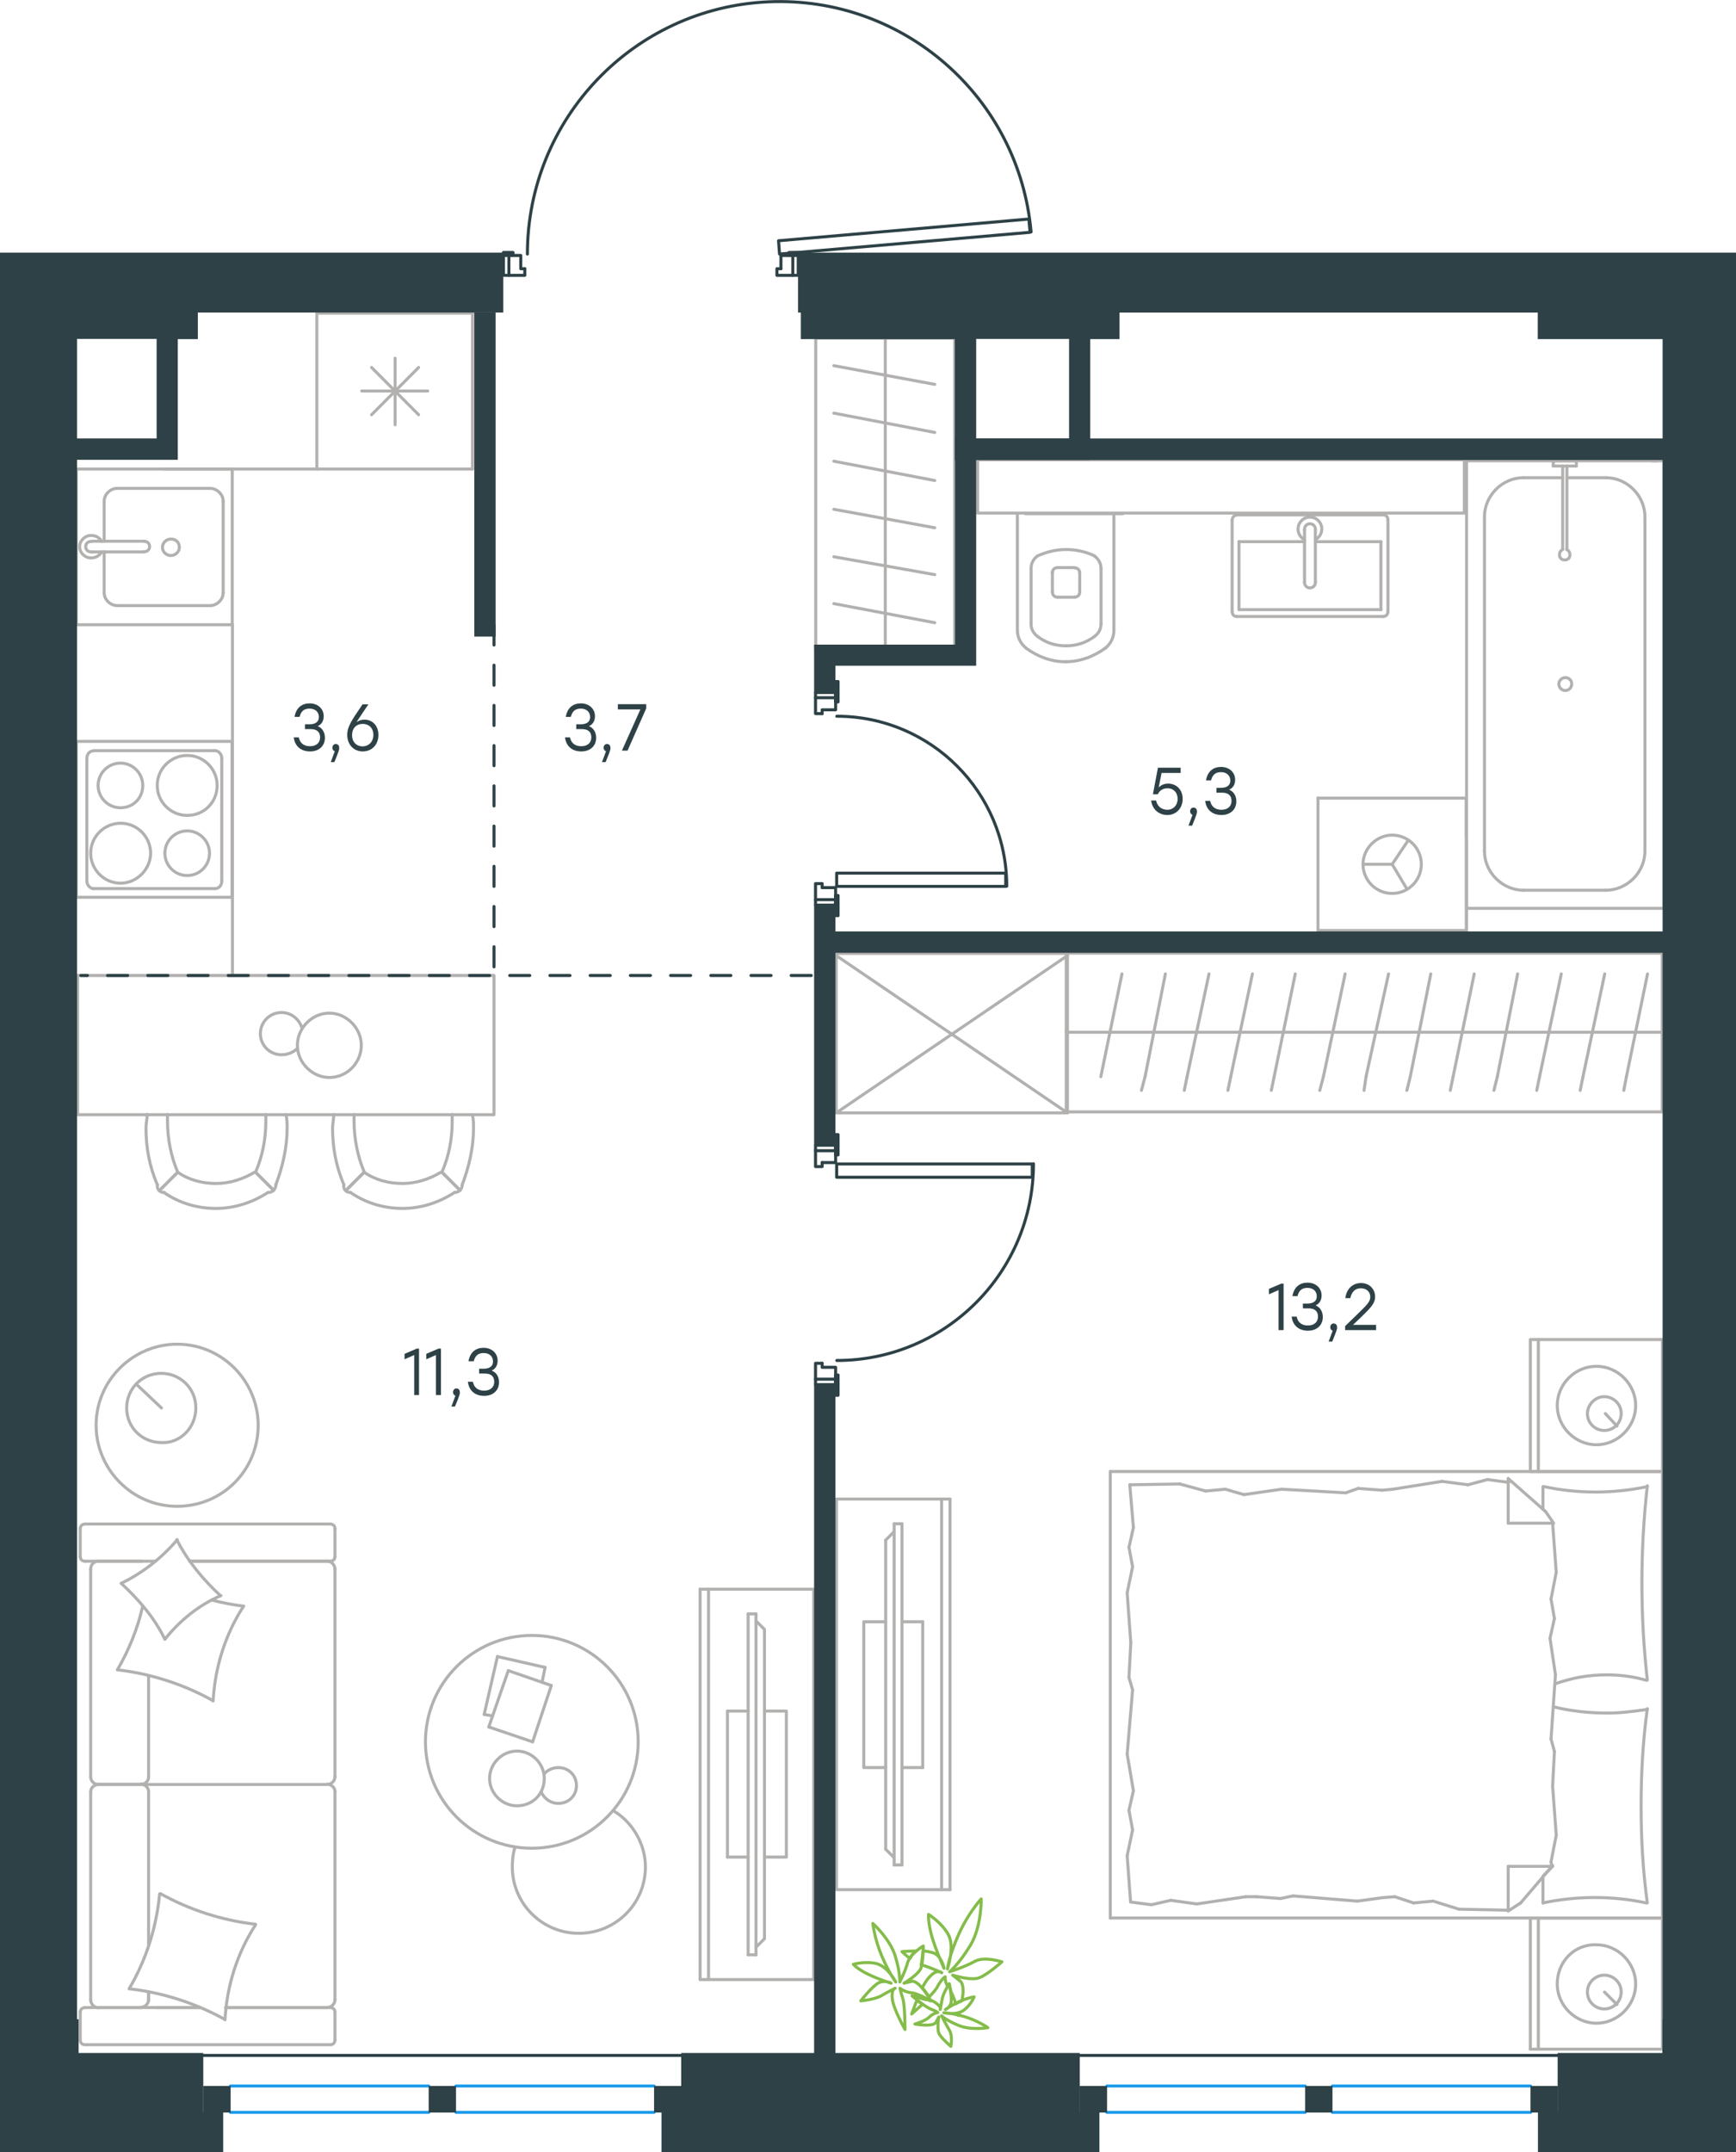 <?xml version="1.0" encoding="utf-8"?>
<!-- Generator: Adobe Illustrator 26.5.0, SVG Export Plug-In . SVG Version: 6.00 Build 0)  -->
<svg version="1.1" id="Слой_1" xmlns="http://www.w3.org/2000/svg" xmlns:xlink="http://www.w3.org/1999/xlink" x="0px" y="0px"
	 viewBox="0 0 863.4 1070" style="enable-background:new 0 0 863.4 1070;" xml:space="preserve">
<style type="text/css">
	.st0{fill:none;stroke:#B2B1B0;stroke-width:1.5;stroke-linecap:round;stroke-linejoin:round;stroke-miterlimit:22.926;}
	.st1{fill:none;stroke:#2D4146;stroke-width:1.5;stroke-linecap:round;stroke-linejoin:round;stroke-miterlimit:10;}
	.st2{fill:none;stroke:#2D4146;stroke-width:1.5;stroke-linecap:round;stroke-linejoin:round;stroke-miterlimit:22.926;}
	.st3{fill:none;stroke:#1D9CEB;stroke-width:1.5;stroke-linecap:round;stroke-linejoin:round;stroke-miterlimit:22.926;}
	.st4{fill-rule:evenodd;clip-rule:evenodd;fill:#2D4146;}
	.st5{enable-background:new    ;}
	.st6{fill:#2D4146;}
	
		.st7{fill:none;stroke:#2D4146;stroke-width:1.5;stroke-linecap:round;stroke-linejoin:round;stroke-miterlimit:22.926;stroke-dasharray:10;}
	.st8{fill:none;stroke:#84BC4A;stroke-width:1.5;stroke-linecap:round;stroke-linejoin:round;stroke-miterlimit:22.926;}
</style>
<g>
	<line class="st0" x1="558.4" y1="255.4" x2="510" y2="255.4"/>
	<g>
		<line class="st0" x1="554" y1="313.2" x2="554" y2="255.4"/>
		<line class="st0" x1="512.8" y1="282.8" x2="512.8" y2="310.1"/>
		<line class="st0" x1="547.6" y1="310.1" x2="547.6" y2="282.8"/>
		<line class="st0" x1="523.4" y1="284.3" x2="523.4" y2="294.3"/>
		<line class="st0" x1="537" y1="294.3" x2="537" y2="284.3"/>
		<line class="st0" x1="534.4" y1="282.2" x2="526" y2="282.2"/>
		<line class="st0" x1="506" y1="255.4" x2="506" y2="313.2"/>
		<line class="st0" x1="526" y1="296.9" x2="534.4" y2="296.9"/>
		<path class="st0" d="M510.2,322.2c5.8,4.2,12.6,6.8,19.5,6.8c0,0,0,0,0.5,0"/>
		<path class="st0" d="M526,282.2c-1.6,0-2.6,1.1-2.6,2.6"/>
		<path class="st0" d="M516,276.4c-2.1,1.6-3.2,3.7-3.2,6.3"/>
		<path class="st0" d="M523.4,294.3c0,1.6,1.1,2.6,2.6,2.6"/>
		<path class="st0" d="M516,316.4c4.2,3.2,8.9,4.7,14.2,4.7"/>
		<path class="st0" d="M534.4,296.9c1.6,0,2.6-1.1,2.6-2.6"/>
		<path class="st0" d="M537,284.9c0-1.6-1.1-2.6-2.6-2.6"/>
		<path class="st0" d="M547.6,282.8c0-2.6-1.1-4.7-3.2-6.3"/>
		<path class="st0" d="M544.4,276.4c-4.2-2.1-9.5-3.2-14.2-3.2s-9.5,1.1-14.2,3.2"/>
		<path class="st0" d="M544.4,316.4c2.1-1.6,3.2-3.7,3.2-6.3"/>
		<path class="st0" d="M529.8,329L529.8,329c7.4,0,14.2-2.6,20-6.8"/>
		<path class="st0" d="M506,313.2c0,3.7,1.6,6.8,4.2,8.9"/>
		<path class="st0" d="M549.8,322.2c2.6-2.1,4.2-5.3,4.2-8.9"/>
		<path class="st0" d="M530.2,321.1L530.2,321.1c5.3,0,10-1.6,14.2-4.7"/>
		<path class="st0" d="M512.8,310.1c0,2.6,1.1,4.7,3.2,6.3"/>
	</g>
	<rect x="486.2" y="228.6" class="st0" width="242.1" height="26.5"/>
</g>
<g>
	<line class="st0" x1="616.2" y1="303.1" x2="616.2" y2="269.3"/>
	<line class="st0" x1="616.2" y1="269.3" x2="648.8" y2="269.3"/>
	<line class="st0" x1="654.2" y1="269.3" x2="686.8" y2="269.3"/>
	<line class="st0" x1="686.8" y1="303.1" x2="616.2" y2="303.1"/>
	<line class="st0" x1="686.8" y1="269.3" x2="686.8" y2="303.1"/>
	<line class="st0" x1="688" y1="256" x2="615.1" y2="256"/>
	<line class="st0" x1="690.3" y1="303.9" x2="690.3" y2="258.6"/>
	<line class="st0" x1="615.1" y1="306.5" x2="688" y2="306.5"/>
	<line class="st0" x1="612.8" y1="258.6" x2="612.8" y2="303.9"/>
	<path class="st0" d="M612.8,303.9c0,1.6,0.9,2.6,2.3,2.6"/>
	<path class="st0" d="M688,306.5c1.4,0,2.3-1.1,2.3-2.6"/>
	<path class="st0" d="M690.3,258.6c0-1.6-0.9-2.6-2.3-2.6"/>
	<path class="st0" d="M615.1,256c-0.9,0-2.3,1.1-2.3,2.6"/>
	<line class="st0" x1="654.2" y1="289.6" x2="654.2" y2="263.5"/>
	<line class="st0" x1="648.8" y1="263.5" x2="648.8" y2="289.6"/>
	<path class="st0" d="M654.2,289.6L654.2,289.6c0,1.5-1.2,2.7-2.7,2.7s-2.7-1.2-2.7-2.7l0,0"/>
	<path class="st0" d="M648.8,268.3c-2-1-3.2-3-3.2-5.3c0-3.3,2.7-5.9,5.9-5.9c3.3,0,5.9,2.7,5.9,5.9c0,2.2-1.3,4.3-3.2,5.3"/>
	<path class="st0" d="M648.8,263.5c0-0.1,0-0.3,0-0.4c0-1.5,1.2-2.7,2.7-2.7s2.7,1.2,2.7,2.7c0,0.1,0,0.3,0,0.4"/>
</g>
<g>
	<line class="st0" x1="780.1" y1="237.5" x2="798.7" y2="237.5"/>
	<line class="st0" x1="757.7" y1="237.5" x2="777.2" y2="237.5"/>
	<line class="st0" x1="818.1" y1="256.9" x2="818.1" y2="423.2"/>
	<line class="st0" x1="798.7" y1="442.6" x2="757.7" y2="442.6"/>
	<line class="st0" x1="729.4" y1="451.6" x2="729.4" y2="229.1"/>
	<line class="st0" x1="827.6" y1="451.6" x2="729.4" y2="451.6"/>
	<line class="st0" x1="738.3" y1="423.2" x2="738.3" y2="256.9"/>
	<line class="st0" x1="827.6" y1="229.1" x2="827.6" y2="451.6"/>
	<line class="st0" x1="729.4" y1="229.1" x2="827.6" y2="229.1"/>
	<path class="st0" d="M798.7,442.6c10.5,0,19.4-8.9,19.4-19.4"/>
	<path class="st0" d="M757.7,237.5c-10.5,0-19.4,8.9-19.4,19.4"/>
	<path class="st0" d="M738.3,423.2c0,10.5,8.9,19.4,19.4,19.4"/>
	<path class="st0" d="M818.1,256.9c0-10.5-8.9-19.4-19.4-19.4"/>
	<line class="st0" x1="821.8" y1="229.1" x2="824.4" y2="229.1"/>
	<line class="st0" x1="779.3" y1="231.7" x2="779.3" y2="273.2"/>
	<line class="st0" x1="777.2" y1="273.2" x2="777.2" y2="231.7"/>
	<line class="st0" x1="772.5" y1="229.1" x2="784" y2="229.1"/>
	<line class="st0" x1="784" y1="229.1" x2="784" y2="231.7"/>
	<line class="st0" x1="784" y1="231.7" x2="772.5" y2="231.7"/>
	<line class="st0" x1="772.5" y1="231.7" x2="772.5" y2="229.1"/>
	<path class="st0" d="M777.2,273.2c-1.1,0.5-1.6,1.6-1.6,2.6c0,1.6,1.1,2.6,2.6,2.6c1.6,0,2.6-1,2.6-2.6c0-1-0.5-2.1-1.6-2.6"/>
	<path class="st0" d="M778.5,336.9c-1.7,0-3.2,1.4-3.2,3.2c0,1.7,1.4,3.2,3.2,3.2c1.7,0,3.2-1.4,3.2-3.2
		C781.7,338.1,780.2,336.9,778.5,336.9z"/>
</g>
<g>
	<line class="st0" x1="655.5" y1="396.7" x2="655.5" y2="462.6"/>
	<g>
		<line class="st0" x1="729.3" y1="462.6" x2="655.5" y2="462.6"/>
		<line class="st0" x1="729.3" y1="416.5" x2="729.3" y2="396.7"/>
		<line class="st0" x1="729.3" y1="462.6" x2="729.3" y2="396.7"/>
		<line class="st0" x1="692.4" y1="429.7" x2="700.3" y2="417.9"/>
		<line class="st0" x1="692.4" y1="429.7" x2="677.9" y2="429.7"/>
		<line class="st0" x1="692.4" y1="429.7" x2="699.8" y2="442.1"/>
		<path class="st0" d="M677.9,429.7c0,8,6.5,14.5,14.5,14.5s14.5-6.5,14.5-14.5s-6.5-14.5-14.5-14.5
			C684.7,415.2,677.9,421.7,677.9,429.7z"/>
		<line class="st0" x1="729.3" y1="396.8" x2="655.5" y2="396.8"/>
	</g>
</g>
<line class="st0" x1="729.4" y1="418.6" x2="729.4" y2="463.1"/>
<g>
	<rect x="405.7" y="168.1" class="st0" width="69.1" height="154.7"/>
	<line class="st0" x1="440.3" y1="322.7" x2="440.3" y2="168.1"/>
	<line class="st0" x1="464.9" y1="191.1" x2="414.7" y2="181.8"/>
	<line class="st0" x1="464.9" y1="215" x2="414.7" y2="205.4"/>
	<line class="st0" x1="464.9" y1="238.9" x2="414.7" y2="229.3"/>
	<line class="st0" x1="464.9" y1="262.4" x2="414.7" y2="253.2"/>
	<line class="st0" x1="464.9" y1="285.7" x2="414.7" y2="276.8"/>
	<line class="st0" x1="464.9" y1="309.6" x2="414.7" y2="300.1"/>
</g>
<g>
	<line class="st0" x1="235" y1="155.7" x2="235" y2="233.2"/>
	<line class="st0" x1="196.5" y1="178.1" x2="196.5" y2="211.2"/>
	<line class="st0" x1="184.8" y1="206.2" x2="208.2" y2="182.7"/>
	<line class="st0" x1="184.8" y1="182.7" x2="208.2" y2="206.2"/>
	<line class="st0" x1="179.9" y1="194.4" x2="212.7" y2="194.4"/>
	<line class="st0" x1="235" y1="233.2" x2="157.6" y2="233.2"/>
	<line class="st0" x1="157.6" y1="155.7" x2="157.6" y2="233.2"/>
	<line class="st0" x1="235" y1="155.7" x2="157.6" y2="155.7"/>
</g>
<g>
	<rect x="38" y="233.2" class="st0" width="77.5" height="77.4"/>
	<line class="st0" x1="71.7" y1="269.1" x2="45.7" y2="269.1"/>
	<line class="st0" x1="51.8" y1="274.4" x2="51.8" y2="294.7"/>
	<line class="st0" x1="111" y1="294.7" x2="111" y2="249.2"/>
	<line class="st0" x1="51.8" y1="249.2" x2="51.8" y2="269.1"/>
	<line class="st0" x1="104.5" y1="242.8" x2="58.3" y2="242.8"/>
	<line class="st0" x1="45.7" y1="274.4" x2="71.7" y2="274.4"/>
	<line class="st0" x1="58.3" y1="301.1" x2="104.5" y2="301.1"/>
	<path class="st0" d="M71.7,269.1L71.7,269.1c1.5,0,2.7,1.1,2.7,2.6s-1.1,2.6-2.7,2.6"/>
	<path class="st0" d="M58.3,301.1c-3.4,0-6.5-3-6.5-6.4"/>
	<path class="st0" d="M50.6,274.4c-1.1,1.9-3.1,3-5.3,3c-3.1,0-5.7-2.6-5.7-5.6s2.7-5.6,5.7-5.6c2.3,0,4.2,1.1,5.3,3"/>
	<path class="st0" d="M104.5,242.8c3.4,0,6.5,3,6.5,6.4"/>
	<path class="st0" d="M51.8,249.2c0-3.4,3.1-6.4,6.5-6.4"/>
	<path class="st0" d="M111,294.7c0,3.4-3.1,6.4-6.5,6.4"/>
	<path class="st0" d="M45.7,274.4h-0.4c-1.5,0-2.7-1.1-2.7-2.6s1.1-2.6,2.7-2.6h0.4"/>
	<path class="st0" d="M85,268c-2.3,0-4.2,1.9-4.2,4.1c0,2.3,1.9,4.1,4.2,4.1c2.3,0,4.2-1.9,4.2-4.1C89.2,269.5,87.3,268,85,268z"/>
</g>
<g>
	<path class="st0" d="M71,390.5c0-6.1-5-11.1-11.1-11.1s-11.1,5-11.1,11.1s5,11.1,11.1,11.1C66.1,401.6,71,397,71,390.5z"/>
	<path class="st0" d="M74.9,424.2c0-8-6.5-14.9-14.9-14.9c-8,0-14.9,6.5-14.9,14.9c0,8,6.5,14.9,14.9,14.9
		C68,439.1,74.9,432.2,74.9,424.2z"/>
	<path class="st0" d="M104.2,424.2c0-6.1-5-11.1-11.1-11.1s-11.1,5-11.1,11.1s5,11.1,11.1,11.1C99.3,435.3,104.2,430.3,104.2,424.2z
		"/>
	<path class="st0" d="M108,390.5c0-8-6.5-14.9-14.9-14.9c-8,0-14.9,6.5-14.9,14.9c0,8,6.5,14.9,14.9,14.9S108,398.9,108,390.5z"/>
	<line class="st0" x1="43.2" y1="438" x2="43.2" y2="377.1"/>
	<line class="st0" x1="106.9" y1="441.8" x2="46.6" y2="441.8"/>
	<line class="st0" x1="110.3" y1="377.1" x2="110.3" y2="438"/>
	<line class="st0" x1="46.6" y1="373.2" x2="106.9" y2="373.2"/>
	<path class="st0" d="M110.3,438L110.3,438c0,2.3-1.5,3.8-3.4,3.8"/>
	<path class="st0" d="M43.2,377.1L43.2,377.1c0-2.3,1.5-3.8,3.4-3.8"/>
	<path class="st0" d="M46.6,441.8L46.6,441.8c-1.9,0-3.4-1.9-3.4-3.8"/>
	<path class="st0" d="M106.9,373.2L106.9,373.2c1.9,0,3.4,1.9,3.4,3.8"/>
	<rect x="38" y="368.6" class="st0" width="77.4" height="77.5"/>
</g>
<line class="st0" x1="157.6" y1="233.2" x2="81.7" y2="233.2"/>
<line class="st0" x1="115.6" y1="310.6" x2="115.6" y2="485"/>
<g>
	<rect x="38.6" y="485" class="st0" width="207.1" height="69.2"/>
	<path class="st0" d="M181.1,582.8c5.6,3.9,12.3,5.6,19.1,5.6c6.7,0,13.5-2.2,19.1-5.6"/>
	<path class="st0" d="M166,554.1c0,2.2-0.6,4.5-0.6,6.7c0,9.6,1.7,19.1,5.6,28.1"/>
	<path class="st0" d="M229.9,589c3.4-9,5.6-18.5,5.6-28.1c0-2.2,0-4.5-0.6-6.7"/>
	<path class="st0" d="M176.1,554.1c0,1.1,0,2.2,0,3.4c0,8.4,1.7,17.4,5.1,25.3"/>
	<path class="st0" d="M219.8,582.8c3.4-7.9,5.1-16.3,5.1-25.3c0-1.1,0-2.2,0-3.4"/>
	<path class="st0" d="M174.4,592.9c7.3,5.1,16.3,7.9,25.8,7.9c9,0,18-2.8,25.8-7.9"/>
	<line class="st0" x1="181.1" y1="582.8" x2="172.1" y2="591.8"/>
	<line class="st0" x1="219.8" y1="582.8" x2="228.8" y2="591.8"/>
	<line class="st0" x1="181.1" y1="582.8" x2="172.1" y2="591.8"/>
	<line class="st0" x1="219.8" y1="582.8" x2="228.8" y2="591.8"/>
	<path class="st0" d="M226,592.9c2.2,0,3.9-1.7,3.9-3.9"/>
	<path class="st0" d="M171,589c-0.4,2.2,1.1,3.9,3.4,3.9"/>
	<path class="st0" d="M88.4,582.8c5.6,3.9,12.3,5.6,19.1,5.6c6.7,0,13.5-2.2,19.1-5.6"/>
	<path class="st0" d="M73.2,554.1c0,2.2-0.6,4.5-0.6,6.7c0,9.6,1.7,19.1,5.6,28.1"/>
	<path class="st0" d="M137.2,589c3.4-9,5.6-18.5,5.6-28.1c0-2.2,0-4.5-0.6-6.7"/>
	<path class="st0" d="M83.3,554.1c0,1.1,0,2.2,0,3.4c0,8.4,1.7,17.4,5.1,25.3"/>
	<path class="st0" d="M127.1,582.8c3.4-7.9,5.1-16.3,5.1-25.3c0-1.1,0-2.2,0-3.4"/>
	<path class="st0" d="M81.6,592.9c7.3,5.1,16.3,7.9,25.8,7.9c9,0,18-2.8,25.8-7.9"/>
	<line class="st0" x1="88.4" y1="582.8" x2="79.4" y2="591.8"/>
	<line class="st0" x1="127.1" y1="582.8" x2="136.1" y2="591.8"/>
	<line class="st0" x1="88.4" y1="582.8" x2="79.4" y2="591.8"/>
	<line class="st0" x1="127.1" y1="582.8" x2="136.1" y2="591.8"/>
	<path class="st0" d="M133.3,592.9c2.2,0,3.9-1.7,3.9-3.9"/>
	<path class="st0" d="M78.3,589c-0.4,2.2,1.1,3.9,3.4,3.9"/>
	<path class="st0" d="M179.7,519.7c0-8.6-7.4-16-15.9-16c-8.6,0-15.9,7.4-15.9,16c0,8.6,7.4,16,15.9,16
		C172.7,535.7,179.7,528.3,179.7,519.7z"/>
	<path class="st0" d="M147.8,521.3c-1.9,1.9-4.7,3.1-7.8,3.1c-5.8,0-10.5-4.7-10.5-10.5s4.7-10.5,10.5-10.5c4.7,0,8.6,3.1,10.1,7.4"
		/>
</g>
<g>
	<line class="st0" x1="530.3" y1="513.2" x2="651.5" y2="513.2"/>
	<line class="st0" x1="632.3" y1="542.1" x2="633.7" y2="535.3"/>
	<line class="st0" x1="633.7" y1="535.3" x2="644.2" y2="484.2"/>
	<line class="st0" x1="610.7" y1="542.1" x2="612.1" y2="535.3"/>
	<line class="st0" x1="612.1" y1="535.3" x2="622.9" y2="484.2"/>
	<line class="st0" x1="589" y1="542.1" x2="590.4" y2="535.3"/>
	<line class="st0" x1="590.4" y1="535.3" x2="601.3" y2="484.2"/>
	<line class="st0" x1="567.7" y1="542.1" x2="569.5" y2="535.3"/>
	<line class="st0" x1="569.5" y1="535.3" x2="579.6" y2="484.2"/>
	<line class="st0" x1="547.5" y1="535.3" x2="558" y2="484.2"/>
	<rect x="530.3" y="473.9" class="st0" width="296.4" height="78.9"/>
	<line class="st0" x1="651.5" y1="513.2" x2="826.7" y2="513.2"/>
	<line class="st0" x1="807.6" y1="542.1" x2="808.9" y2="535.3"/>
	<line class="st0" x1="808.9" y1="535.3" x2="819.4" y2="484.2"/>
	<line class="st0" x1="785.9" y1="542.1" x2="787.3" y2="535.3"/>
	<line class="st0" x1="787.3" y1="535.3" x2="798.1" y2="484.2"/>
	<line class="st0" x1="764.3" y1="542.1" x2="765.7" y2="535.3"/>
	<line class="st0" x1="765.7" y1="535.3" x2="776.5" y2="484.2"/>
	<line class="st0" x1="743" y1="542.1" x2="744.7" y2="535.3"/>
	<line class="st0" x1="744.7" y1="535.3" x2="754.8" y2="484.2"/>
	<line class="st0" x1="721.3" y1="542.1" x2="722.7" y2="535.3"/>
	<line class="st0" x1="722.7" y1="535.3" x2="733.2" y2="484.2"/>
	<line class="st0" x1="699.7" y1="542.1" x2="701.4" y2="535.3"/>
	<line class="st0" x1="701.4" y1="535.3" x2="711.6" y2="484.2"/>
	<line class="st0" x1="678.4" y1="542.1" x2="679.4" y2="535.3"/>
	<line class="st0" x1="679.4" y1="535.3" x2="690.6" y2="484.2"/>
	<line class="st0" x1="658.2" y1="535.3" x2="669" y2="484.2"/>
	<line class="st0" x1="656.4" y1="542.1" x2="658.2" y2="535.3"/>
</g>
<g>
	<rect x="415.9" y="474" class="st0" width="115" height="79.3"/>
	<line class="st0" x1="415.9" y1="553.3" x2="530.9" y2="475.1"/>
	<line class="st0" x1="415.9" y1="475.1" x2="530.9" y2="553.3"/>
</g>
<g>
	<line class="st0" x1="826.8" y1="953.6" x2="826.8" y2="1018.8"/>
	<line class="st0" x1="761.1" y1="1018.8" x2="761.1" y2="953.6"/>
	<line class="st0" x1="761.1" y1="953.6" x2="826.8" y2="953.6"/>
	<line class="st0" x1="826.8" y1="1018.8" x2="761.1" y2="1018.8"/>
	<line class="st0" x1="798" y1="990.4" x2="804.2" y2="996.6"/>
	<line class="st0" x1="765.1" y1="1018.8" x2="765.1" y2="953.6"/>
	<path class="st0" d="M774.5,986.4c0,10.6,8.9,19.5,19.5,19.5s19.5-8.9,19.5-19.5s-8.9-19.5-19.5-19.5
		C782.9,966.5,774.5,975.4,774.5,986.4z"/>
	<path class="st0" d="M789.5,990.4c0,4.9,4,8.4,8.4,8.4c4.9,0,8.4-4,8.4-8.4c0-4.9-4-8.4-8.4-8.4S789.5,985.6,789.5,990.4z"/>
	<line class="st0" x1="826.8" y1="731.6" x2="826.8" y2="953.6"/>
	<line class="st0" x1="767.4" y1="750.4" x2="767.4" y2="739.1"/>
	<line class="st0" x1="772.2" y1="927.9" x2="750.1" y2="927.9"/>
	<line class="st0" x1="767.4" y1="932.8" x2="772.2" y2="927.9"/>
	<line class="st0" x1="552.2" y1="731.6" x2="826.8" y2="731.6"/>
	<line class="st0" x1="750.1" y1="950.1" x2="750.1" y2="927.9"/>
	<line class="st0" x1="826.8" y1="953.6" x2="552.2" y2="953.6"/>
	<line class="st0" x1="750.1" y1="735.1" x2="768.7" y2="751.5"/>
	<line class="st0" x1="768.7" y1="751.5" x2="772.7" y2="757.3"/>
	<line class="st0" x1="767.4" y1="946.1" x2="767.4" y2="933.2"/>
	<line class="st0" x1="772.2" y1="757.3" x2="750.1" y2="757.3"/>
	<line class="st0" x1="772.2" y1="927.5" x2="756.3" y2="946.1"/>
	<line class="st0" x1="756.3" y1="946.1" x2="750.1" y2="950.1"/>
	<line class="st0" x1="750.1" y1="735.1" x2="750.1" y2="757.3"/>
	<line class="st0" x1="561.5" y1="834" x2="562.4" y2="816.7"/>
	<line class="st0" x1="563.7" y1="890.3" x2="560.6" y2="872.1"/>
	<line class="st0" x1="563.3" y1="909.8" x2="561.5" y2="900"/>
	<line class="st0" x1="561.5" y1="900" x2="563.7" y2="890.3"/>
	<line class="st0" x1="563.3" y1="840.2" x2="561.5" y2="834"/>
	<line class="st0" x1="560.6" y1="872.1" x2="563.3" y2="840.2"/>
	<line class="st0" x1="562.3" y1="945.7" x2="560.6" y2="922.6"/>
	<line class="st0" x1="560.6" y1="922.6" x2="563.3" y2="909.8"/>
	<line class="st0" x1="563.7" y1="759.5" x2="561.9" y2="738.2"/>
	<line class="st0" x1="563.3" y1="779" x2="561.5" y2="769.3"/>
	<line class="st0" x1="561.5" y1="769.3" x2="563.7" y2="759.5"/>
	<line class="st0" x1="562.4" y1="816.7" x2="560.6" y2="791.9"/>
	<line class="st0" x1="560.6" y1="791.9" x2="563.3" y2="779"/>
	<line class="st0" x1="552.2" y1="731.6" x2="552.2" y2="953.6"/>
	<path class="st0" d="M819.3,835.3c-1.8-16-2.7-31.9-2.7-48.3c0-16,0.9-32.4,2.7-48.3"/>
	<path class="st0" d="M773.3,837.2c8.9-3.1,16.7-4.5,26-4.5c6.7,0,13.3,0.9,19.5,2.7"/>
	<path class="st0" d="M819.3,739.1c-8.4,1.8-17.3,2.7-25.7,2.7c-8.9,0-17.3-0.9-25.7-2.7"/>
	<path class="st0" d="M819.3,849.9c-6.7,0.9-13.3,1.8-19.5,1.8c-9.3,0-18.2-0.9-27.1-3.1"/>
	<line class="st0" x1="693.7" y1="943" x2="687.5" y2="943.5"/>
	<line class="st0" x1="712.8" y1="945.2" x2="703" y2="946.1"/>
	<line class="st0" x1="703" y1="946.1" x2="693.7" y2="943"/>
	<line class="st0" x1="750.1" y1="949.7" x2="725.6" y2="949.2"/>
	<line class="st0" x1="725.6" y1="949.2" x2="712.8" y2="945.2"/>
	<line class="st0" x1="636.9" y1="943.9" x2="624.9" y2="943"/>
	<line class="st0" x1="687.5" y1="943.5" x2="675.1" y2="945.2"/>
	<line class="st0" x1="643.1" y1="942.6" x2="636.9" y2="943.9"/>
	<line class="st0" x1="675.1" y1="945.2" x2="643.1" y2="942.6"/>
	<line class="st0" x1="624.9" y1="943" x2="619.6" y2="943"/>
	<line class="st0" x1="582.3" y1="944.8" x2="572.6" y2="947"/>
	<line class="st0" x1="572.6" y1="947" x2="562.8" y2="945.7"/>
	<line class="st0" x1="619.6" y1="943" x2="595.2" y2="946.6"/>
	<line class="st0" x1="595.2" y1="946.6" x2="582.3" y2="944.8"/>
	<line class="st0" x1="618.7" y1="743.1" x2="624.9" y2="742.2"/>
	<line class="st0" x1="599.6" y1="741.3" x2="609.4" y2="740.4"/>
	<line class="st0" x1="609.4" y1="740.4" x2="618.7" y2="743.1"/>
	<line class="st0" x1="561.9" y1="738.2" x2="586.8" y2="737.8"/>
	<line class="st0" x1="586.8" y1="737.8" x2="599.6" y2="741.3"/>
	<line class="st0" x1="675.5" y1="740" x2="687.5" y2="740.9"/>
	<line class="st0" x1="624.9" y1="742.2" x2="637.4" y2="740.4"/>
	<line class="st0" x1="669.3" y1="742.2" x2="675.5" y2="740"/>
	<line class="st0" x1="637.4" y1="740.4" x2="669.3" y2="742.2"/>
	<line class="st0" x1="687.5" y1="740.9" x2="692.8" y2="740.4"/>
	<line class="st0" x1="749.6" y1="736.9" x2="750.5" y2="736.9"/>
	<line class="st0" x1="730.1" y1="738.2" x2="739.8" y2="735.6"/>
	<line class="st0" x1="739.8" y1="735.6" x2="749.6" y2="736.9"/>
	<line class="st0" x1="692.8" y1="740.4" x2="717.2" y2="736.5"/>
	<line class="st0" x1="717.2" y1="736.5" x2="730.1" y2="738.2"/>
	<path class="st0" d="M819.3,946.1c-2.2-16-3.1-31.9-3.1-48.3c0-16,0.9-32.4,3.1-48.3"/>
	<path class="st0" d="M767.4,946.1c8.4-1.8,17.3-2.7,25.7-2.7c8.9,0,17.3,0.9,25.7,2.7"/>
	<line class="st0" x1="773.1" y1="870.8" x2="772.2" y2="888"/>
	<line class="st0" x1="770.9" y1="814.5" x2="773.6" y2="832.6"/>
	<line class="st0" x1="771.4" y1="795" x2="773.1" y2="804.7"/>
	<line class="st0" x1="773.1" y1="804.7" x2="770.9" y2="814.5"/>
	<line class="st0" x1="771.4" y1="864.6" x2="773.1" y2="870.8"/>
	<line class="st0" x1="773.6" y1="832.6" x2="771.4" y2="864.6"/>
	<line class="st0" x1="772.2" y1="757.3" x2="774" y2="781.7"/>
	<line class="st0" x1="774" y1="781.7" x2="771.4" y2="795"/>
	<line class="st0" x1="771.4" y1="925.7" x2="771.8" y2="927.9"/>
	<line class="st0" x1="772.2" y1="888" x2="774" y2="912.4"/>
	<line class="st0" x1="774" y1="912.4" x2="771.4" y2="925.7"/>
	<line class="st0" x1="826.8" y1="666" x2="826.8" y2="731.6"/>
	<line class="st0" x1="761.1" y1="731.6" x2="761.1" y2="666"/>
	<line class="st0" x1="761.6" y1="666" x2="826.8" y2="666"/>
	<line class="st0" x1="826.8" y1="731.6" x2="761.6" y2="731.6"/>
	<line class="st0" x1="798.4" y1="702.8" x2="804.2" y2="709"/>
	<line class="st0" x1="765.1" y1="731.6" x2="765.1" y2="666"/>
	<path class="st0" d="M774.5,698.8c0,10.6,8.9,19.5,19.5,19.5s19.5-8.9,19.5-19.5s-8.9-19.5-19.5-19.5
		C783.3,679.3,774.5,688.1,774.5,698.8z"/>
	<path class="st0" d="M789.5,702.8c0,4.9,4,8.4,8.4,8.4c4.9,0,8.4-4,8.4-8.4c0-4.9-4-8.4-8.4-8.4
		C793.5,694.3,789.5,698.3,789.5,702.8z"/>
</g>
<g>
	<g>
		<line class="st0" x1="468.3" y1="939.5" x2="468.3" y2="745.3"/>
		<polyline class="st0" points="472.5,745.3 416,745.3 416,939.5 472.5,939.5 		"/>
		<line class="st0" x1="472.5" y1="939.5" x2="472.5" y2="745.3"/>
	</g>
	<g>
		<polyline class="st0" points="440.5,806.3 429.6,806.3 429.6,878.8 440.5,878.8 		"/>
		<line class="st0" x1="448.6" y1="878.8" x2="458.9" y2="878.8"/>
		<line class="st0" x1="458.9" y1="878.8" x2="458.9" y2="806.3"/>
		<line class="st0" x1="458.9" y1="806.3" x2="448.6" y2="806.3"/>
		<line class="st0" x1="448.6" y1="927.2" x2="444.7" y2="927.2"/>
		<line class="st0" x1="440.5" y1="765.7" x2="444.7" y2="761.5"/>
		<line class="st0" x1="444.7" y1="923.6" x2="440.5" y2="919.4"/>
		<line class="st0" x1="444.7" y1="757.6" x2="444.7" y2="927.2"/>
		<line class="st0" x1="448.6" y1="927.2" x2="448.6" y2="757.6"/>
		<line class="st0" x1="448.6" y1="757.6" x2="444.7" y2="757.6"/>
		<line class="st0" x1="440.5" y1="919.4" x2="440.5" y2="765.7"/>
	</g>
</g>
<g>
	<line class="st0" x1="73.9" y1="966.9" x2="73.9" y2="890.7"/>
	<line class="st0" x1="166.6" y1="760" x2="166.6" y2="773.9"/>
	<line class="st0" x1="166.6" y1="780.1" x2="166.6" y2="883.6"/>
	<line class="st0" x1="99.5" y1="998.1" x2="77.8" y2="998.1"/>
	<line class="st0" x1="162.7" y1="998.1" x2="112.2" y2="998.1"/>
	<line class="st0" x1="162.7" y1="776.2" x2="94.3" y2="776.2"/>
	<line class="st0" x1="70.4" y1="887.2" x2="48.7" y2="887.2"/>
	<line class="st0" x1="73.9" y1="883.6" x2="73.9" y2="833.2"/>
	<line class="st0" x1="39.9" y1="1014.3" x2="39.9" y2="1000.4"/>
	<line class="st0" x1="48.7" y1="887.2" x2="70.4" y2="887.2"/>
	<line class="st0" x1="45.1" y1="780.1" x2="45.1" y2="883.6"/>
	<line class="st0" x1="94.3" y1="776.2" x2="164.3" y2="776.2"/>
	<line class="st0" x1="166.6" y1="890.7" x2="166.6" y2="994.3"/>
	<line class="st0" x1="166.6" y1="1000.4" x2="166.6" y2="1014.3"/>
	<line class="st0" x1="73.9" y1="994.3" x2="73.9" y2="990.4"/>
	<line class="st0" x1="42.5" y1="998.1" x2="99.5" y2="998.1"/>
	<line class="st0" x1="73.9" y1="994.3" x2="73.9" y2="990.4"/>
	<line class="st0" x1="48.7" y1="998.1" x2="70.4" y2="998.1"/>
	<line class="st0" x1="48.7" y1="887.2" x2="70.4" y2="887.2"/>
	<line class="st0" x1="45.1" y1="890.7" x2="45.1" y2="994.3"/>
	<line class="st0" x1="112.2" y1="998.1" x2="164.3" y2="998.1"/>
	<line class="st0" x1="42.5" y1="757.7" x2="164.3" y2="757.7"/>
	<line class="st0" x1="39.9" y1="773.9" x2="39.9" y2="760"/>
	<line class="st0" x1="77.4" y1="776.2" x2="42.5" y2="776.2"/>
	<line class="st0" x1="70.4" y1="887.2" x2="162.7" y2="887.2"/>
	<line class="st0" x1="70.4" y1="776.2" x2="48.7" y2="776.2"/>
	<path class="st0" d="M42.5,998.1c-1.9,0-2.6,1.3-2.6,2.3"/>
	<path class="st0" d="M164.3,776.2c1.6,0,2.3-1.3,2.3-2.3"/>
	<path class="st0" d="M39.9,773.9c0,1.6,1.3,2.3,2.3,2.3"/>
	<path class="st0" d="M73.9,890.7c0-1.8-1.6-3.6-3.9-3.6"/>
	<path class="st0" d="M48.7,776.2c-1.8,0-3.6,1.6-3.6,3.9"/>
	<path class="st0" d="M45.1,994.3c0,1.9,1.6,3.9,3.9,3.9"/>
	<path class="st0" d="M166.6,890.7c0-1.8-1.6-3.6-3.9-3.6"/>
	<path class="st0" d="M49,887.2c-1.9,0-3.9,1.5-3.9,3.6"/>
	<path class="st0" d="M162.7,887.2c1.9,0,3.9-1.6,3.9-3.9"/>
	<path class="st0" d="M39.9,1014.3c0,1.6,1.3,2.3,2.3,2.3h122.1c1.6,0,2.3-1.3,2.3-2.3"/>
	<path class="st0" d="M45.1,883.6c0,1.8,1.6,3.6,3.9,3.6"/>
	<path class="st0" d="M166.6,760c0-1.6-1.3-2.3-2.3-2.3"/>
	<path class="st0" d="M162.7,998.1c1.9,0,3.9-1.6,3.9-3.9"/>
	<path class="st0" d="M166.6,1000.4c0-1.6-1.3-2.3-2.3-2.3"/>
	<path class="st0" d="M166.6,780.1c0-1.9-1.6-3.9-3.9-3.9"/>
	<path class="st0" d="M69.6,998.1c2.2,0,4.3-1.6,4.3-3.9"/>
	<path class="st0" d="M70,887.2c1.9,0,3.9-1.5,3.9-3.6"/>
	<path class="st0" d="M42.5,757.7c-1.9,0-2.6,1.3-2.6,2.3"/>
	<path class="st0" d="M79.8,941.5c14.6,8.1,30.8,13.3,47.3,15.2"/>
	<path class="st0" d="M87.9,765.5c5.5,10.7,13,19.7,21.7,27.8"/>
	<path class="st0" d="M109.9,793.3C99.2,797.8,89.5,805.6,82,815"/>
	<path class="st0" d="M127.1,957c-9.1,13.9-14.3,30.4-15.2,47.2"/>
	<path class="st0" d="M105.7,845.4c-14.6-8.1-30.8-13.3-47.3-15.2"/>
	<path class="st0" d="M58.4,830.2c5.8-10,10-20.4,12.6-31.7"/>
	<path class="st0" d="M121.2,798.5c-9.1,13.9-14.3,30.4-15.2,47.2"/>
	<path class="st0" d="M111.8,1004c-14.6-8.1-30.8-13.3-47.3-15.2"/>
	<path class="st0" d="M64.2,988.8c8.4-14.2,13.6-30.4,15.2-47.2"/>
	<path class="st0" d="M82,815c-5.2-10.7-13-19.7-21.7-27.8"/>
	<path class="st0" d="M105.7,795.6c4.9,1.3,10.4,2.3,15.2,2.9"/>
	<path class="st0" d="M60.3,787.2c10.7-5.2,20.1-12.6,27.9-21.7"/>
</g>
<g>
	<line class="st0" x1="247.4" y1="823.6" x2="271.1" y2="829"/>
	<line class="st0" x1="271.1" y1="829" x2="269.6" y2="836.4"/>
	<line class="st0" x1="245" y1="853.1" x2="240.8" y2="852.4"/>
	<line class="st0" x1="240.8" y1="852.4" x2="247.4" y2="823.6"/>
	<line class="st0" x1="252.8" y1="830.6" x2="274.2" y2="838"/>
	<line class="st0" x1="274.2" y1="838" x2="264.9" y2="866"/>
	<line class="st0" x1="264.9" y1="866" x2="243.1" y2="858.6"/>
	<line class="st0" x1="243.1" y1="858.6" x2="252.8" y2="830.6"/>
	<ellipse class="st0" cx="264.5" cy="866" rx="52.9" ry="52.9"/>
	<path class="st0" d="M270.7,884.2c0-7.4-6.2-13.6-13.6-13.6s-13.6,6.2-13.6,13.6c0,7.4,6.2,13.6,13.6,13.6
		C264.9,897.8,270.7,892,270.7,884.2z"/>
	<path class="st0" d="M270.7,881.9c1.6-1.9,4.3-3.1,7-3.1c5.1,0,9,3.9,9,8.9c0,5.1-3.9,8.9-9,8.9c-3.9,0-7-2.3-8.6-5.8"/>
	<path class="st0" d="M305,900.2c9.7,5.8,16,16.7,16,28c0,18.3-14.8,33-33.1,33c-18.3,0-33.1-14.8-33.1-33c0-3.2,0.3-6.5,1.3-9.7"/>
</g>
<g>
	<g>
		<line class="st0" x1="352.4" y1="790.1" x2="352.4" y2="984.2"/>
		<polyline class="st0" points="348.2,984.2 404.7,984.2 404.7,790.1 348.2,790.1 		"/>
		<line class="st0" x1="348.2" y1="790.1" x2="348.2" y2="984.2"/>
	</g>
	<g>
		<polyline class="st0" points="380.2,923.3 391.1,923.3 391.1,850.7 380.2,850.7 		"/>
		<line class="st0" x1="372.1" y1="850.7" x2="361.8" y2="850.7"/>
		<line class="st0" x1="361.8" y1="850.7" x2="361.8" y2="923.3"/>
		<line class="st0" x1="361.8" y1="923.3" x2="372.1" y2="923.3"/>
		<line class="st0" x1="372.1" y1="802.4" x2="376" y2="802.4"/>
		<line class="st0" x1="380.2" y1="963.9" x2="376" y2="968.1"/>
		<line class="st0" x1="376" y1="805.9" x2="380.2" y2="810.1"/>
		<line class="st0" x1="376" y1="971.9" x2="376" y2="802.4"/>
		<line class="st0" x1="372.1" y1="802.4" x2="372.1" y2="971.9"/>
		<line class="st0" x1="372.1" y1="971.9" x2="376" y2="971.9"/>
		<line class="st0" x1="380.2" y1="810.1" x2="380.2" y2="963.9"/>
	</g>
</g>
<rect x="394.3" y="127" class="st1" width="2.7" height="9.9"/>
<rect x="250.4" y="127" class="st1" width="2.7" height="9.9"/>
<path class="st1" d="M512.8,115.3C506.9,48.4,449.4-2,382.3,0.9s-120,58.2-120,125.4"/>
<polygon class="st1" points="512.3,115.5 511.7,108.9 387.2,119.7 387.7,126.3 "/>
<polyline class="st1" points="253.1,127 255.1,127 255.1,125.6 250.4,125.6 "/>
<line class="st1" x1="392.4" y1="127" x2="394.3" y2="127"/>
<polyline class="st1" points="397,125.6 392.4,125.6 392.4,127 "/>
<polyline class="st1" points="253.1,127 255.1,127 255.1,125.6 250.4,125.6 "/>
<line class="st1" x1="392.4" y1="127" x2="394.3" y2="127"/>
<polyline class="st1" points="397,125.6 392.4,125.6 392.4,127 "/>
<polyline class="st1" points="261,133.6 259,133.6 259,127 253.1,127 "/>
<polyline class="st1" points="253.1,136.9 261,136.9 261,133.6 "/>
<polyline class="st1" points="388.4,133.6 386.4,133.6 386.4,136.9 394.3,136.9 "/>
<polyline class="st1" points="394.3,127 388.4,127 388.4,133.6 "/>
<rect x="405.6" y="447.3" class="st1" width="9.9" height="2.7"/>
<rect x="405.6" y="344.3" class="st1" width="9.9" height="2.6"/>
<path class="st1" d="M500.7,440.6c0-46.7-37.8-84.5-84.5-84.5"/>
<rect x="416.1" y="434.1" class="st1" width="84.1" height="6.6"/>
<line class="st1" x1="415.6" y1="445.3" x2="415.6" y2="447.3"/>
<polyline class="st1" points="415.6,449.9 415.6,455.2 416.8,455.2 416.8,445.3 415.6,445.3 "/>
<line class="st1" x1="415.6" y1="338.9" x2="415.6" y2="344.3"/>
<polyline class="st1" points="415.6,346.9 415.6,348.9 416.8,348.9 416.8,338.9 415.6,338.9 "/>
<line class="st1" x1="415.6" y1="445.3" x2="415.6" y2="447.3"/>
<polyline class="st1" points="415.6,449.9 415.6,455.2 416.8,455.2 416.8,445.3 415.6,445.3 "/>
<line class="st1" x1="415.6" y1="338.9" x2="415.6" y2="344.3"/>
<polyline class="st1" points="415.6,346.9 415.6,348.9 416.8,348.9 416.8,338.9 415.6,338.9 "/>
<polyline class="st1" points="408.9,441.3 408.9,439.3 405.6,439.3 405.6,447.3 "/>
<polyline class="st1" points="415.6,447.3 415.6,441.3 408.9,441.3 "/>
<polyline class="st1" points="408.9,354.8 408.9,352.9 415.6,352.9 415.6,346.9 "/>
<polyline class="st1" points="405.6,346.9 405.6,354.8 408.9,354.8 "/>
<rect x="405.6" y="569.4" class="st1" width="9.9" height="2.7"/>
<rect x="405.6" y="685.7" class="st1" width="9.9" height="2.7"/>
<path class="st1" d="M416.2,676.4c54,0,97.8-43.8,97.8-97.8"/>
<rect x="416.1" y="578.7" class="st1" width="97.3" height="6.6"/>
<polyline class="st1" points="415.6,569.4 415.6,564.2 416.8,564.2 416.8,574.1 415.6,574.1 415.6,572.1 "/>
<polyline class="st1" points="415.6,685.7 415.6,683.7 416.8,683.7 416.8,693.6 415.6,693.6 415.6,688.4 "/>
<polyline class="st1" points="415.6,685.7 415.6,683.7 416.8,683.7 416.8,693.6 415.6,693.6 415.6,688.4 "/>
<polyline class="st1" points="415.6,569.4 415.6,564.2 416.8,564.2 416.8,574.1 415.6,574.1 415.6,572.1 "/>
<polyline class="st1" points="405.6,685.7 405.6,677.8 408.9,677.8 "/>
<polyline class="st1" points="408.9,677.8 408.9,679.8 415.6,679.8 415.6,685.7 "/>
<polyline class="st1" points="415.6,572.1 415.6,578 408.9,578 "/>
<polyline class="st1" points="408.9,578 408.9,580 405.6,580 405.6,572.1 "/>
<line class="st2" x1="101.1" y1="1021.9" x2="338.8" y2="1021.9"/>
<line class="st2" x1="537" y1="1021.9" x2="774.7" y2="1021.9"/>
<line class="st3" x1="761.2" y1="1037.1" x2="662.7" y2="1037.1"/>
<line class="st3" x1="761.2" y1="1050.2" x2="662.7" y2="1050.2"/>
<line class="st3" x1="649.1" y1="1037.1" x2="550.5" y2="1037.1"/>
<line class="st3" x1="550.5" y1="1050.2" x2="649.1" y2="1050.2"/>
<line class="st3" x1="325.3" y1="1037.1" x2="226.8" y2="1037.1"/>
<line class="st3" x1="325.3" y1="1050.2" x2="226.8" y2="1050.2"/>
<line class="st3" x1="213.2" y1="1037.1" x2="114.6" y2="1037.1"/>
<line class="st3" x1="114.6" y1="1050.2" x2="213.2" y2="1050.2"/>
<rect x="537" y="1037.1" class="st4" width="13.6" height="13.2"/>
<rect x="649.1" y="1037.1" class="st4" width="13.6" height="13.2"/>
<rect x="761.2" y="1037.1" class="st4" width="13.6" height="13.2"/>
<rect x="101.1" y="1037.1" class="st4" width="13.6" height="13.2"/>
<rect x="213.2" y="1037.1" class="st4" width="13.6" height="13.2"/>
<rect x="325.3" y="1037.1" class="st4" width="13.6" height="13.2"/>
<polygon class="st4" points="415.5,331 475,331 485.5,331 485.5,320.5 485.5,225.4 475,225.4 475,320.5 404.9,320.5 404.9,327.8 
	404.9,331 404.9,344.3 415.5,344.3 "/>
<polygon class="st4" points="415.5,449.9 404.9,449.9 404.9,569.4 415.5,569.4 415.5,473.7 833.6,473.7 833.6,463.1 415.5,463.1 "/>
<rect x="404.9" y="688.4" class="st4" width="10.6" height="335.5"/>
<rect x="235.9" y="155.4" class="st4" width="10.6" height="161.1"/>
<g class="st5">
	<path class="st6" d="M296.5,366.8c0,4.2-3.1,6.8-7.4,6.8c-4.1,0-7.5-2.2-8.1-7h2.5c0.6,3.1,2.8,4.4,5.6,4.4c3.1,0,5-1.7,5-4.4
		c0-2.3-1.2-4.1-4.6-4.1h-2.9v-2.4h2.2c3.1,0,4.7-1.3,4.7-3.6c0-2.6-1.9-4.2-4.6-4.2c-2.5,0-4.2,1-5,4.1h-2.5
		c0.8-4.7,3.8-6.7,7.5-6.7c4,0,7,2.6,7,6.4c0,2.2-1,4.1-3,4.9C295.1,361.9,296.5,364,296.5,366.8z"/>
	<path class="st6" d="M301.2,378.9h-1.8l2-5.4c-0.7-0.2-1.2-0.9-1.2-1.7c0-1.1,0.7-1.9,1.7-1.9c0.7,0,1.7,0.4,1.7,1.9
		C303.7,372.4,303.6,373.1,301.2,378.9z"/>
	<path class="st6" d="M321.4,350.1v2.1l-9.3,21h-2.8l9.2-20.5h-11.2v-2.6H321.4z"/>
</g>
<g class="st5">
	<path class="st6" d="M588.2,397.2c0,4.7-3.3,8-7.6,8c-3.9,0-7.4-2.4-8.1-7.2h2.5c0.6,3,2.8,4.6,5.6,4.6c3,0,5.1-2.3,5.1-5.4
		c0-3.2-2.1-5.3-5-5.3c-2.4,0-4,1.2-4.9,3h-2.4l2.5-13.2h11.3v2.6h-9.5l-1.4,7.2c1.2-1.2,2.7-1.9,4.7-1.9
		C585,389.6,588.2,392.5,588.2,397.2z"/>
	<path class="st6" d="M592.9,410.5h-1.8l2-5.4c-0.7-0.2-1.2-0.9-1.2-1.7c0-1.1,0.7-1.9,1.7-1.9c0.7,0,1.7,0.4,1.7,1.9
		C595.4,404,595.3,404.7,592.9,410.5z"/>
	<path class="st6" d="M614.9,398.4c0,4.2-3.1,6.8-7.4,6.8c-4.1,0-7.5-2.2-8.1-7h2.5c0.6,3.1,2.8,4.4,5.6,4.4c3.1,0,5-1.7,5-4.4
		c0-2.3-1.2-4.1-4.6-4.1h-2.9v-2.4h2.2c3.1,0,4.7-1.3,4.7-3.6c0-2.6-1.9-4.2-4.6-4.2c-2.5,0-4.2,1-5,4.1h-2.5
		c0.8-4.7,3.8-6.7,7.5-6.7c4,0,7,2.6,7,6.4c0,2.2-1,4.1-3,4.9C613.5,393.5,614.9,395.6,614.9,398.4z"/>
</g>
<g class="st5">
	<path class="st6" d="M638.4,638.2v23.1h-2.5v-19.9l-4.8,2.1v-2.7l6.1-2.6H638.4z"/>
	<path class="st6" d="M657.9,654.8c0,4.2-3.1,6.8-7.4,6.8c-4.1,0-7.5-2.2-8.1-7h2.5c0.6,3.1,2.8,4.4,5.6,4.4c3.1,0,5-1.7,5-4.4
		c0-2.3-1.2-4.1-4.6-4.1h-2.9v-2.4h2.2c3.1,0,4.7-1.3,4.7-3.6c0-2.6-1.9-4.2-4.6-4.2c-2.5,0-4.2,1-5,4.1h-2.5
		c0.8-4.7,3.8-6.7,7.5-6.7c4,0,7,2.6,7,6.4c0,2.2-1,4.1-3,4.9C656.5,649.9,657.9,652,657.9,654.8z"/>
	<path class="st6" d="M662.6,667h-1.8l2-5.4c-0.7-0.2-1.2-0.9-1.2-1.7c0-1.1,0.7-1.9,1.7-1.9c0.7,0,1.7,0.4,1.7,1.9
		C665.1,660.4,665,661.1,662.6,667z"/>
	<path class="st6" d="M684.5,661.3H669v-2l6-5.8c5-4.9,6.5-6.3,6.5-8.7c0-2.5-1.8-4.3-4.7-4.3c-2.9,0-4.6,1.9-5.2,4.9h-2.5
		c0.6-4.6,3.6-7.5,7.8-7.5c4.2,0,7,3,7,6.8c0,3.4-2.2,5.5-7,10.2l-4,3.8h11.5V661.3z"/>
</g>
<g class="st5">
	<path class="st6" d="M208.4,670.5v23.1H206v-19.9l-4.8,2.1v-2.7l6.1-2.6H208.4z"/>
	<path class="st6" d="M219.3,670.5v23.1h-2.5v-19.9l-4.8,2.1v-2.7l6.1-2.6H219.3z"/>
	<path class="st6" d="M226.3,699.3h-1.8l2-5.4c-0.7-0.2-1.2-0.9-1.2-1.7c0-1.1,0.7-1.9,1.7-1.9c0.7,0,1.7,0.4,1.7,1.9
		C228.8,692.8,228.7,693.5,226.3,699.3z"/>
	<path class="st6" d="M248.2,687.2c0,4.2-3.1,6.8-7.4,6.8c-4.1,0-7.5-2.2-8.1-7h2.5c0.6,3.1,2.8,4.4,5.6,4.4c3.1,0,5-1.7,5-4.4
		c0-2.3-1.2-4.1-4.6-4.1h-2.9v-2.4h2.2c3.1,0,4.7-1.3,4.7-3.6c0-2.6-1.9-4.2-4.6-4.2c-2.5,0-4.2,1-5,4.1H233
		c0.8-4.7,3.8-6.7,7.5-6.7c4,0,7,2.6,7,6.4c0,2.2-1,4.1-3,4.9C246.8,682.3,248.2,684.4,248.2,687.2z"/>
</g>
<g class="st5">
	<path class="st6" d="M161.6,366.8c0,4.2-3.1,6.8-7.4,6.8c-4.1,0-7.5-2.2-8.1-7h2.5c0.6,3.1,2.8,4.4,5.6,4.4c3.1,0,5-1.7,5-4.4
		c0-2.3-1.2-4.1-4.6-4.1h-2.9v-2.4h2.2c3.1,0,4.7-1.3,4.7-3.6c0-2.6-1.9-4.2-4.6-4.2c-2.5,0-4.2,1-5,4.1h-2.5
		c0.8-4.7,3.8-6.7,7.5-6.7c4,0,7,2.6,7,6.4c0,2.2-1,4.1-3,4.9C160.2,361.9,161.6,364,161.6,366.8z"/>
	<path class="st6" d="M166.3,378.9h-1.8l2-5.4c-0.7-0.2-1.2-0.9-1.2-1.7c0-1.1,0.7-1.9,1.7-1.9c0.7,0,1.7,0.4,1.7,1.9
		C168.8,372.4,168.7,373.1,166.3,378.9z"/>
	<path class="st6" d="M188.2,365.4c0,5-3.4,8.2-7.8,8.2c-4.2,0-7.7-3.1-7.7-8.3c0-4,2.2-7.2,7.6-15.1h2.9l-5.9,8.8
		c1.1-0.7,2.3-1.2,3.9-1.2C184.8,357.7,188.2,360.4,188.2,365.4z M185.7,365.4c0-3.5-2.3-5.5-5.3-5.5c-3.1,0-5.3,2.1-5.3,5.6
		c0,3.5,2.3,5.6,5.3,5.6C183.4,371,185.7,368.8,185.7,365.4z"/>
</g>
<line class="st7" x1="403.5" y1="485" x2="40.2" y2="485"/>
<line class="st7" x1="245.7" y1="310.7" x2="245.7" y2="483.9"/>
<g>
	<path class="st8" d="M472.3,980.3c0,0,4.6-3.7,10.3-13.1c5.7-9.4,5.4-23.1,5.4-23.1s-6.3,6.8-11.1,17.4
		c-4.8,10.6-5.7,17.4-5.7,17.4s3.7-10.6,0.6-16.8c-3.4-6.3-10-10.3-10-10.3s-0.3,4.3,1.7,11.1s6,15.7,6,15.7s-1.1-6.3-5.4-7.7
		c-1.1-0.3-3.1-0.9-5.1-0.9c-0.3,2-0.3,4.8-0.9,6.8c0.3,0.3,0.9,0.3,0.9,0.3c4.6,1.4,9.4,3.7,9.4,3.7s-2.3-2.3-6.3,2.3
		c-1.1,1.1-2.3,3.1-3.4,5.1c1.1,1.4,2.6,3.4,3.4,4.6c2-2,3.7-4,4.3-5.4c2.3-4,3.7-4.6,3.7-4.6s-0.3,2,1.1,4.6
		c0.6-0.9,0.9-1.1,0.9-1.1s0.3,1.7,0.9,4c0.9,1.7,1.7,3.7,2.3,6c0.9-0.6,1.7-0.9,2.8-1.4l0.3-0.3c0.9-4,0.9-8.3-0.9-9.7l-3.7-2.9
		c0,0,9.7,3.1,13.7,1.1c4-1.7,10.8-7.7,10.8-7.7s-8.5-2.9-13.4-0.3C479.7,978,472.3,980.3,472.3,980.3z M455.7,970
		c-3.7,0-7.1,0.3-7.1,0.3s1.7,1.7,4,3.4C453.4,972,454.3,970.9,455.7,970z M457.1,992c-0.3,0.3-0.3,0.9-0.6,1.1
		c1.1,0.3,2.8,0.9,4.3,1.1l0.3-0.3C460.3,993.4,458.9,992.5,457.1,992z M456,994.5c-1.4,3.7-2.6,6.8-2.6,6.8s2.6-2.3,5.4-4.8
		C458,996,456.9,995.1,456,994.5z M476.2,1001.1c0,0.3,0.3,0.9,0.3,0.9h0.3c0-0.3,0.3-0.6,0.3-1.1
		C476.5,1001.1,476.5,1001.1,476.2,1001.1z"/>
	<path class="st8" d="M447.5,985.4c0,0,0.3-4.6-2.3-13.1c-2.8-8.6-11.1-16-11.1-16s0.9,8,4.6,16.5c3.7,8.6,6.8,12.6,6.8,12.6
		s-3.7-7.4-9.4-9.1c-5.7-1.4-11.7,0.3-11.7,0.3s2.3,2.6,7.7,5.1c5.4,2.6,11.1,4.3,11.1,4.3s-2.8-1.7-6-0.3c-3.4,1.7-9.1,9.1-9.1,9.1
		s6.8-0.6,10.3-2.6c3.4-2,6.8-3.7,6.8-3.7s-2,0.3-1.4,5.4c0.6,5.1,6.3,15.1,6.3,15.1s0-12-1.1-15.4s-1.4-5.1-1.4-5.1s2.3,2,6,2.3
		c2.8,0.3,6.3,2.6,8.5,3.7c0.3,0.3,0.9,0.3,0.9,0.3c-1.1-2-6.3-10.6-9.7-9.7l-3.7,0.9c0,0,7.4-4.3,8.5-7.7s1.1-10.8,1.1-10.8
		s-6.3,3.7-7.7,8C450.3,980,447.5,985.4,447.5,985.4z"/>
	<path class="st8" d="M468.3,1002.2c0,0,2.3,2.3,8.5,4.8c6.3,2.6,14.5,1.1,14.5,1.1s-4.8-3.4-11.4-5.4c-6.8-2-10.5-2-10.5-2
		s6,1.4,9.7-1.1c3.7-2.6,5.4-6.8,5.4-6.8s-2.6,0.3-6.6,2s-7.7,4.3-7.7,4.3s2.3-0.9,2.8-3.4c0.6-2.6-0.9-9.4-0.9-9.4
		s-2.8,4.3-3.4,7.1c-0.6,2.9-1.1,5.7-1.1,5.7s0.9-1.1-2.3-3.4c-3.1-2.3-11.7-3.4-11.7-3.4s6.8,5.7,9.4,6.6c2.6,0.9,3.4,1.7,3.4,1.7
		s-2.3,0.3-4.3,2.3s-7.1,3.4-7.1,3.4s9.1,1.7,10.5-0.9l1.4-2.6c0,0-1.1,6.3,0.3,8.6s5.7,6,5.7,6s1.1-5.4-0.9-8.3
		C470.3,1006.2,468.3,1002.2,468.3,1002.2z"/>
</g>
<rect x="474.9" y="218" class="st6" width="358.4" height="10.7"/>
<path class="st4" d="M101.1,1050.2v-29.5h-62v-16.8h-0.8V228.6h50.1V218v-49.4h10v-13.2h151.9v-26.5v-2.6v-0.7H0V1070h111v-19.8
	h-3.3H101.1z M38.3,168.5h39.6V218H38.3V168.5z"/>
<polygon class="st4" points="543.5,1050.2 537,1050.2 537,1020.7 338.8,1020.7 338.8,1050.2 332.2,1050.2 329,1050.2 329,1070 
	332.2,1070 338.8,1070 543.5,1070 546.8,1070 546.8,1050.2 543.7,1050.2 "/>
<path class="st4" d="M396.9,125.6v0.7v2.6v26.5h1.4v13.2h76.6v60.1h10.5h46.3h10.5v-60.1h14.6v-13.2h22.1h185.9v13.2h62.1v835.3
	h-0.1v16.8h-52.1v29.5h-6.5h-3.3v19.8h98.5V125.6H396.9z M531.7,218h-46.2v-49.5h46.2V218z"/>
<g>
	<line class="st0" x1="80.3" y1="700" x2="67.7" y2="688.1"/>
	<path class="st0" d="M97.4,700c0-9.9-7.9-17.2-17.2-17.2c-9.9,0-17.2,7.9-17.2,17.2c0,9.9,7.9,17.2,17.2,17.2
		C89.5,717.8,97.4,709.9,97.4,700z"/>
	<path class="st0" d="M128.4,708.6c0-21.8-17.8-40.3-40.3-40.3c-21.8,0-40.3,17.8-40.3,40.3c0,21.8,17.8,40.3,40.3,40.3
		C110.6,748.9,128.4,731,128.4,708.6z"/>
</g>
</svg>
